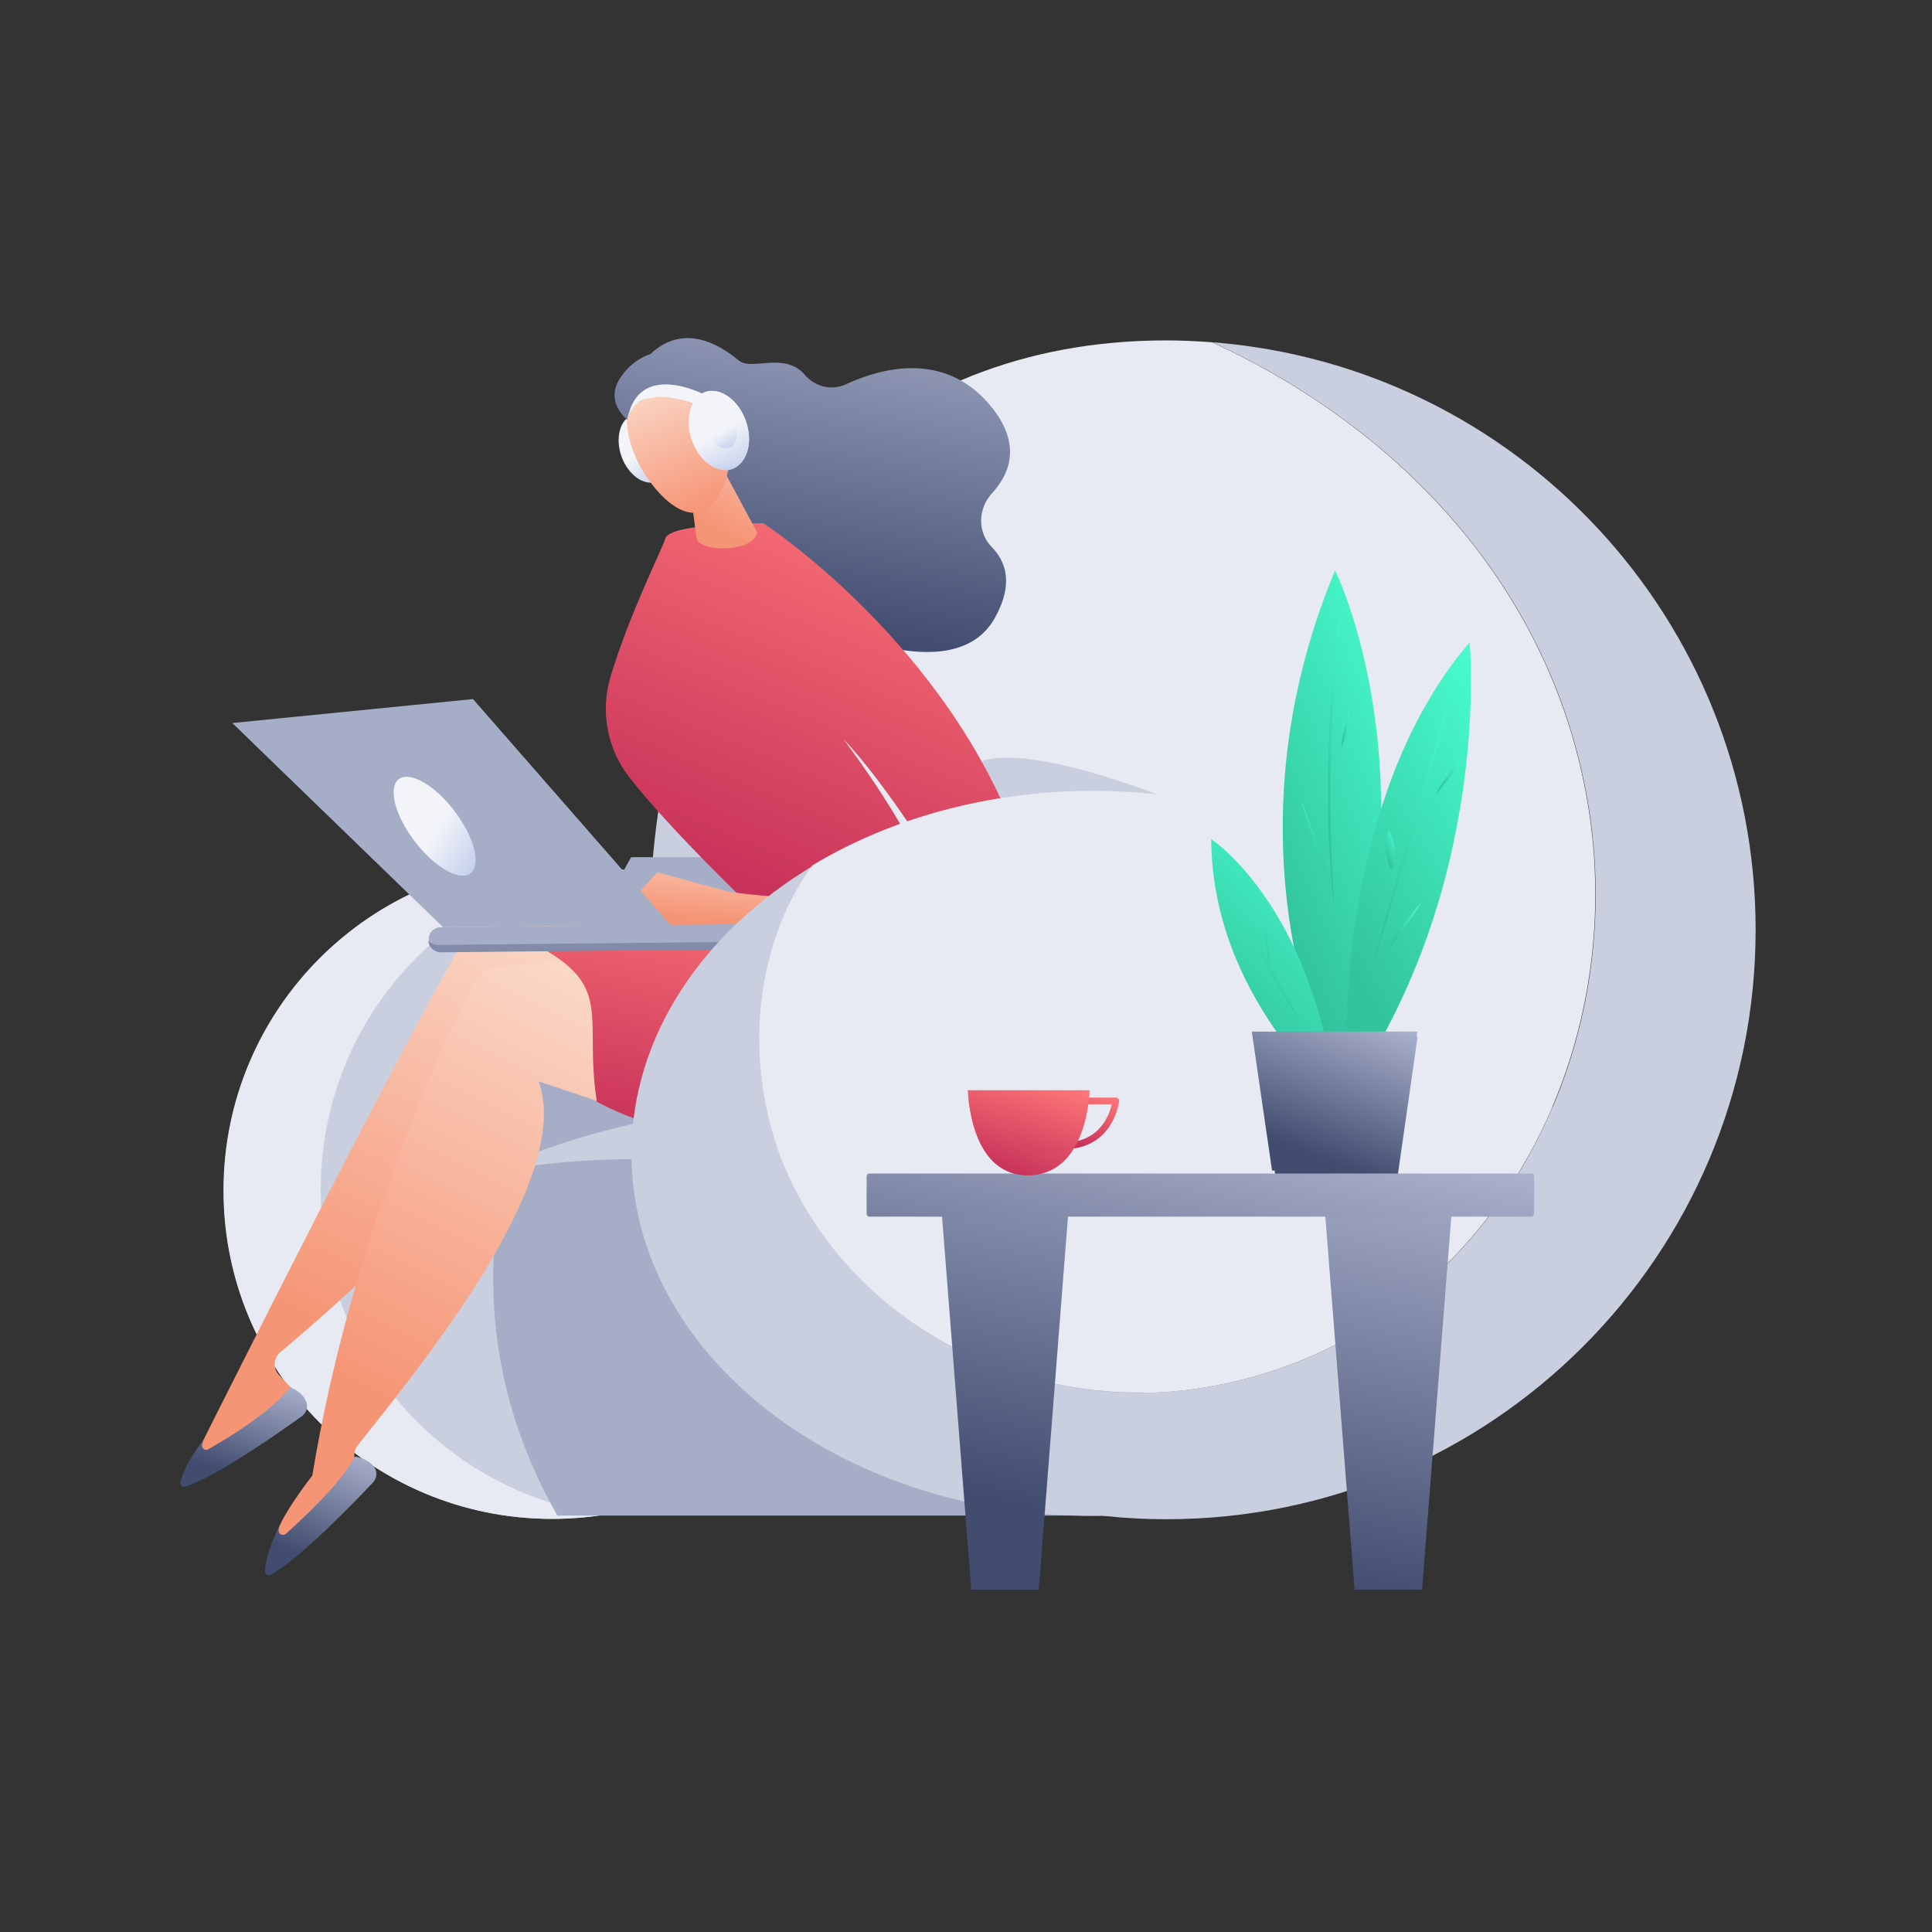 <svg width="400" height="400" viewBox="0 0 400 400" fill="none" xmlns="http://www.w3.org/2000/svg">
<rect x="0" y="0" width="400" height="400" fill="#333333" stroke="none"/>
<path d="M176.754 170.149C156.608 186.939 152.487 217.924 162.56 241.811C177.135 275.773 214.832 293.707 251.003 286.991C305.106 277.299 336.469 223.571 329.373 170.149C323.115 123.671 290.989 89.252 251.003 70.86C313.958 75.744 363.483 128.327 363.483 192.51C363.483 259.899 308.845 314.542 241.464 314.542C174.083 314.542 134.555 259.135 134.555 191.747C134.555 183.581 135.165 175.568 136.31 167.859C142.033 168.317 147.833 168.699 153.632 169.767C161.416 170.836 168.894 170.149 176.754 170.149Z" fill="#CACFDF"/>
<path d="M241.388 70.478C244.593 70.478 247.798 70.631 250.926 70.86C290.912 89.252 323.039 123.671 329.296 170.149C336.393 223.495 305.03 277.223 250.926 286.991C214.756 293.707 177.059 275.773 162.484 241.811C152.411 217.924 156.532 186.939 176.677 170.149C168.817 170.149 161.415 170.912 153.556 169.767C147.68 168.699 141.957 168.317 136.233 167.859C144.551 111.995 182.172 70.478 241.388 70.478Z" fill="#E7EAF2"/>
<path d="M114.332 314.466C76.788 314.466 46.341 284.015 46.341 246.467C46.341 208.918 76.788 178.468 114.332 178.468C151.877 178.468 182.324 208.918 182.324 246.467C182.324 284.015 151.877 314.466 114.332 314.466Z" fill="#CACFDF"/>
<path d="M114.256 178.468C117.385 178.468 120.514 178.697 123.566 179.078C91.211 184.268 66.41 212.353 66.41 246.238C66.41 280.657 91.974 309.047 125.092 313.626C121.582 314.161 117.919 314.466 114.256 314.466C76.712 314.466 46.265 284.015 46.265 246.467C46.265 208.918 76.712 178.468 114.256 178.468Z" fill="#E7EAF2"/>
<path d="M130.663 177.476H280.077L226.66 313.779H115.401C89.685 268.599 104.87 223.19 130.663 177.476Z" fill="#A6ADC7"/>
<path d="M194.152 248.909C194.152 248.909 148.977 234.027 101.589 242.651C101.589 242.651 144.398 220.137 202.928 231.814C261.61 243.567 194.152 248.909 194.152 248.909Z" fill="#CACFDF"/>
<path d="M200.257 166.944C200.257 166.944 227.499 160.914 244.211 166.257C244.211 166.257 215.061 154.046 203.462 157.48C202.546 160.533 201.478 163.738 200.257 166.944Z" fill="#CACFDF"/>
<path d="M128.679 94.518C130.052 98.334 133.334 100.7 136.004 99.708C138.675 98.716 139.82 94.9 138.446 91.007C137.073 87.192 133.791 84.826 131.121 85.818C128.373 86.734 127.305 90.626 128.679 94.518Z" fill="url(#paint0_linear_3454_2346)"/>
<path d="M39.397 303.552C39.473 303.476 91.44 199.226 99.376 189.534C100.673 187.931 102.734 187.092 104.87 187.32L121.201 189.228L140.354 230.745L108.381 212.2C111.509 234.103 72.057 268.141 58.017 279.97C56.567 281.191 56.49 283.328 57.788 284.702L61.832 288.976C52.599 298.363 51.835 302.713 39.855 305.537L39.397 303.552Z" fill="url(#paint1_linear_3454_2346)"/>
<path d="M60.077 287.22C60.077 287.22 62.595 288.06 63.434 290.273C63.816 291.341 63.434 292.563 62.442 293.249C58.322 296.226 44.586 305.918 38.252 307.826C37.718 307.979 37.26 307.521 37.337 306.987C37.642 305.537 38.71 302.56 42.068 298.21L41.915 298.897C41.533 299.66 42.373 300.5 43.136 300.042C47.333 297.676 55.956 292.41 60.077 287.22Z" fill="url(#paint2_linear_3454_2346)"/>
<path d="M57.253 317.824C57.635 314.618 64.502 305.613 64.655 305.537C72.668 256.541 92.279 214.566 98.079 203.5C99.071 201.668 100.902 200.447 102.962 200.218L119.369 198.844L146.535 235.63L111.509 223.877C119.064 244.635 85.411 284.778 74.041 299.279C72.897 300.729 73.202 302.866 74.728 303.934L76.712 305.537C67.555 315.458 67.25 318.205 56.108 323.395L57.253 317.824Z" fill="url(#paint3_linear_3454_2346)"/>
<path d="M73.507 301.568C73.507 301.568 76.178 301.873 77.552 303.858C78.162 304.85 78.009 306.147 77.17 306.987C73.66 310.726 61.908 322.937 55.956 326.066C55.498 326.295 54.888 325.99 54.888 325.456C54.888 323.929 55.346 320.877 57.864 315.992L57.711 316.679C57.482 317.519 58.474 318.129 59.161 317.595C62.824 314.237 70.379 307.368 73.507 301.568Z" fill="url(#paint4_linear_3454_2346)"/>
<path d="M196.06 191.136C196.06 191.136 210.864 213.192 212.085 223.266C213.306 233.34 207.964 236.774 192.473 238.072C146.306 241.888 123.566 228.074 123.566 228.074C120.437 207.926 129.289 202.813 102.886 191.9C102.886 191.9 125.092 194.571 131.807 191.976C138.599 189.228 196.06 191.136 196.06 191.136Z" fill="url(#paint5_linear_3454_2346)"/>
<path d="M131.731 77.194C131.731 77.194 138.751 62.846 153.021 74.675C155.616 76.812 162.484 72.768 166.604 77.576C168.741 80.094 172.175 80.934 175.151 79.56C182.553 76.126 195.22 72.844 204.53 83.376C211.627 91.465 209.338 97.8 205.37 102.15C202.47 105.279 202.317 110.24 205.37 113.292C208.269 116.269 209.872 120.848 206.056 127.793C197.51 143.438 168.894 128.708 168.894 128.708L139.286 89.634L131.731 77.194Z" fill="url(#paint6_linear_3454_2346)"/>
<path d="M144.246 92.839C144.246 92.839 142.186 80.018 132.571 85.131L131.197 87.955C131.197 87.955 124.406 83.91 128.603 77.957C132.8 71.928 140.736 70.631 147.451 76.965C154.166 83.299 157.371 88.26 155.387 94.213C153.403 100.166 149.359 96.884 149.359 96.884C149.359 96.884 149.664 92.228 147.756 90.855C145.848 89.481 145.009 92.839 145.009 92.839H144.246Z" fill="url(#paint7_linear_3454_2346)"/>
<path d="M155.998 188.236C155.998 188.236 138.752 171.828 130.281 160.915C125.703 155.038 124.253 147.254 126.39 140.156C130.281 127.106 137.149 113.598 137.76 111.461C138.752 108.255 158.058 108.332 158.058 108.332C158.058 108.332 196.136 133.059 211.093 174.881L194.305 180.147C194.305 180.147 184.385 163.433 174.541 152.901C174.541 152.901 191.558 175.339 192.168 184.573L155.998 188.236Z" fill="url(#paint8_linear_3454_2346)"/>
<path d="M123.108 194.723L136.081 180.604L151.037 184.649C151.037 184.649 168.512 187.32 178.509 184.649C188.505 181.978 188.505 181.978 188.505 181.978L211.093 174.957L214.603 184.955C215.519 187.473 214.603 190.297 212.39 191.9C210.406 193.273 208.117 194.8 206.667 195.486C203.691 196.784 138.141 195.868 138.141 195.868L123.108 194.723Z" fill="url(#paint9_linear_3454_2346)"/>
<path d="M146.917 91.923L156.76 110.24C156.074 114.208 146.077 114.361 144.475 111.995C144.322 111.766 144.246 111.461 144.169 111.155L142.338 97.113C142.109 95.892 141.27 93.679 142.338 93.144L146.23 91.084C147.756 90.244 141.499 90.168 146.917 91.923Z" fill="url(#paint10_linear_3454_2346)"/>
<path d="M129.824 87.192C129.824 87.192 129.518 93.45 135.318 100.7C141.117 107.874 145.849 106.958 147.985 103.829C150.046 100.776 152.411 95.739 150.122 88.107C147.833 80.476 130.51 79.102 129.824 87.192Z" fill="url(#paint11_linear_3454_2346)"/>
<path d="M145.848 93.373C145.848 93.373 144.704 86.81 148.519 87.573C152.335 88.336 149.206 93.831 147.909 95.816L145.848 93.373Z" fill="url(#paint12_linear_3454_2346)"/>
<path d="M129.9 86.886C130.892 83.147 133.639 82.613 133.639 82.613C136.386 81.926 139.439 81.773 145.62 84.292C145.62 84.292 155.54 90.55 147.604 82.613C141.88 79.331 131.731 76.431 129.9 86.886Z" fill="url(#paint13_linear_3454_2346)"/>
<path d="M189.421 195.944C190.413 195.563 191.1 194.647 191.1 193.502C191.1 192.052 189.955 190.907 188.505 190.984L91.287 191.976C89.837 191.976 88.692 193.121 88.769 194.571C88.769 196.021 89.913 197.165 91.363 197.089L188.581 196.097C188.887 196.173 189.192 196.097 189.421 195.944Z" fill="#A6ADC7"/>
<path d="M90.677 195.639L187.895 194.647C188.2 194.647 188.506 194.571 188.811 194.494C189.803 194.113 190.49 193.197 190.49 192.052C190.49 191.976 190.49 191.976 190.49 191.9C190.871 192.357 191.1 192.892 191.1 193.579C191.1 194.647 190.413 195.639 189.421 196.021C189.116 196.097 188.811 196.173 188.506 196.173L91.287 197.165C89.914 197.165 88.769 196.097 88.693 194.8C89.227 195.334 89.914 195.639 90.677 195.639Z" fill="#828BAA"/>
<path d="M138.828 191.518L97.926 144.735L48.096 149.696L91.745 191.976L138.828 191.518Z" fill="#A6ADC7"/>
<path d="M85.869 174.194C89.914 179.536 95.103 182.512 97.392 180.833C99.681 179.078 98.231 173.354 94.111 167.936C90.066 162.594 84.877 159.617 82.588 161.296C80.299 163.051 81.749 168.852 85.869 174.194Z" fill="url(#paint14_linear_3454_2346)"/>
<path d="M143.254 91.084C144.78 95.434 148.595 98.105 151.648 97.037C154.7 95.968 155.997 91.465 154.395 87.115C152.869 82.765 149.053 80.094 146.001 81.162C142.948 82.307 141.728 86.734 143.254 91.084Z" fill="url(#paint15_linear_3454_2346)"/>
<path d="M143.254 91.084C144.78 95.434 148.595 98.105 151.648 97.037C154.7 95.968 155.997 91.465 154.395 87.115C152.869 82.765 149.053 80.094 146.001 81.162C142.948 82.307 141.728 86.734 143.254 91.084Z" fill="url(#paint16_linear_3454_2346)"/>
<path d="M146.84 89.863C147.604 92 149.435 93.297 150.885 92.763C152.411 92.229 152.945 90.092 152.258 87.955C151.495 85.818 149.664 84.52 148.214 85.055C146.688 85.589 146.154 87.726 146.84 89.863Z" fill="url(#paint17_linear_3454_2346)"/>
<path d="M146.001 81.239C146.23 81.162 146.382 81.086 146.611 81.086C144.246 82.689 143.483 86.581 144.856 90.473C146.306 94.594 149.74 97.189 152.64 96.579C152.335 96.808 152.029 96.96 151.648 97.113C148.595 98.181 144.78 95.587 143.254 91.16C141.728 86.734 142.948 82.307 146.001 81.239Z" fill="url(#paint18_linear_3454_2346)"/>
<path d="M162.56 241.811C177.135 275.773 214.832 293.707 251.003 286.991C284.426 280.962 309.151 258.22 321.513 229.143C322.047 232.272 322.276 235.553 322.276 238.835C322.276 280.275 279.39 313.855 226.508 313.855C173.625 313.855 130.739 280.275 130.739 238.835C130.739 214.566 145.467 192.968 168.36 179.231C155.616 196.631 154.09 221.74 162.56 241.811Z" fill="#CACFDF"/>
<path d="M321.436 229.066C309.074 258.143 284.35 280.962 250.926 286.915C214.756 293.631 177.059 275.696 162.484 241.735C154.014 221.663 155.54 196.555 168.207 179.154C184.308 169.462 204.53 163.738 226.355 163.738C275.193 163.738 315.408 192.205 321.436 229.066Z" fill="#E7EAF2"/>
<path d="M276.414 222.89C276.338 223.195 252.071 176.412 276.414 118.106C276.414 118.106 297.933 161.073 276.414 222.89Z" fill="url(#paint19_linear_3454_2346)"/>
<path d="M278.856 226.629C278.856 226.629 274.354 167.941 304.267 132.988C304.267 132.988 309.074 183.128 278.856 226.629Z" fill="url(#paint20_linear_3454_2346)"/>
<path d="M276.719 227.545C276.719 227.545 250.927 206.405 250.774 173.741C250.774 173.741 271.53 187.173 276.719 227.545Z" fill="url(#paint21_linear_3454_2346)"/>
<path d="M289.234 242.351H263.365L259.168 213.579H293.431L289.234 242.351Z" fill="url(#paint22_linear_3454_2346)"/>
<path d="M287.326 214.571L283.434 241.893H263.823L264.052 243.343H289.386L293.507 214.571H287.326Z" fill="url(#paint23_linear_3454_2346)"/>
<path d="M299.917 145.962C298.62 150.77 297.323 155.578 295.949 160.386L291.829 174.81L287.555 189.157L285.419 196.331L283.206 203.505L285.113 196.255L287.097 189.081L291.218 174.657L295.415 160.309C296.941 155.501 298.391 150.693 299.917 145.962Z" fill="url(#paint24_linear_3454_2346)"/>
<path d="M255.429 181.144C256.268 183.968 257.26 186.715 258.252 189.463C259.32 192.21 260.389 194.881 261.686 197.476C262.907 200.147 264.281 202.666 265.73 205.26L266.799 207.168L267.943 209L269.088 210.832L270.309 212.663L269.012 210.908L267.715 209.153L266.494 207.321L265.349 205.489C263.823 202.971 262.449 200.376 261.228 197.781C260.007 195.11 258.863 192.439 257.947 189.615C256.879 186.868 256.039 184.044 255.429 181.144Z" fill="url(#paint25_linear_3454_2346)"/>
<path d="M277.635 126.501C277.101 131.766 276.567 136.956 276.261 142.222C275.88 147.488 275.651 152.754 275.575 158.02C275.422 163.286 275.498 168.552 275.575 173.818L275.727 177.786L275.88 181.755L276.109 185.723L276.338 189.692L275.956 185.723L275.575 181.755L275.346 177.786L275.117 173.818C274.888 168.552 274.888 163.286 274.964 158.02C275.117 152.754 275.346 147.488 275.804 142.222C276.261 136.956 276.872 131.69 277.635 126.501Z" fill="url(#paint26_linear_3454_2346)"/>
<path d="M286.944 196.942C288.013 195.11 289.157 193.355 290.378 191.676C291.599 189.997 292.896 188.318 294.346 186.715C293.278 188.547 292.133 190.302 290.912 191.981C289.615 193.736 288.394 195.339 286.944 196.942Z" fill="url(#paint27_linear_3454_2346)"/>
<path d="M288.165 180.228C287.326 178.855 287.097 177.481 286.944 176.031C286.868 174.657 286.944 173.283 287.555 171.833C288.394 173.207 288.623 174.581 288.776 176.031C288.852 177.481 288.776 178.855 288.165 180.228Z" fill="url(#paint28_linear_3454_2346)"/>
<path d="M297.17 164.507C297.933 163.133 298.772 161.912 299.688 160.615C300.604 159.394 301.596 158.172 302.741 157.028C301.977 158.401 301.138 159.622 300.222 160.92C299.23 162.141 298.238 163.362 297.17 164.507Z" fill="url(#paint29_linear_3454_2346)"/>
<path d="M277.635 155.196C277.787 153.746 278.016 152.372 278.322 150.922C278.627 149.549 279.008 148.175 279.466 146.801C279.314 148.251 279.085 149.625 278.779 151.075C278.474 152.525 278.169 153.899 277.635 155.196Z" fill="url(#paint30_linear_3454_2346)"/>
<path d="M274.887 181.144C274.277 179.923 273.743 178.626 273.209 177.328C272.675 176.031 272.217 174.733 271.759 173.436C271.301 172.139 270.843 170.765 270.462 169.467L269.851 167.483C269.698 166.796 269.47 166.109 269.317 165.423C269.622 166.033 269.851 166.72 270.08 167.331L270.843 169.315C271.301 170.612 271.835 171.91 272.293 173.207C272.751 174.504 273.209 175.802 273.667 177.176C274.048 178.473 274.506 179.847 274.887 181.144Z" fill="url(#paint31_linear_3454_2346)"/>
<path d="M262.831 199.689C262.449 198.087 262.22 196.408 262.068 194.652C261.915 192.973 261.839 191.218 261.991 189.463C262.22 191.142 262.297 192.821 262.449 194.576C262.602 196.331 262.754 198.01 262.831 199.689Z" fill="url(#paint32_linear_3454_2346)"/>
<path d="M294.422 329.124H280.458L274.048 247.388H300.832L294.422 329.124Z" fill="url(#paint33_linear_3454_2346)"/>
<path d="M215.061 329.124H201.097L194.687 247.388H221.471L215.061 329.124Z" fill="url(#paint34_linear_3454_2346)"/>
<path d="M317.086 251.891H179.958C179.653 251.891 179.424 251.585 179.424 251.204V243.648C179.424 243.267 179.653 242.961 179.958 242.961H317.086C317.392 242.961 317.621 243.267 317.621 243.648V251.204C317.621 251.509 317.392 251.891 317.086 251.891Z" fill="url(#paint35_linear_3454_2346)"/>
<path d="M220.25 237.924V236.551C227.728 236.551 229.712 230.751 230.17 228.614H222.845V227.24H231.01C231.239 227.24 231.391 227.316 231.544 227.469C231.696 227.622 231.773 227.774 231.696 228.003C231.696 228.079 231.391 230.522 229.865 232.964C228.415 235.253 225.592 237.924 220.25 237.924Z" fill="url(#paint36_linear_3454_2346)"/>
<path d="M200.41 225.714H225.592C225.592 225.714 225.287 243.267 213.001 243.267C200.715 243.267 200.41 225.714 200.41 225.714Z" fill="url(#paint37_linear_3454_2346)"/>
<path d="M217.884 238.84C209.796 238.84 206.972 230.98 206.057 225.79H200.41C200.41 225.79 200.639 243.343 212.772 243.343C217.121 243.343 219.945 241.054 221.776 238.154C220.632 238.535 219.334 238.84 217.884 238.84Z" fill="url(#paint38_linear_3454_2346)"/>
<defs>
<linearGradient id="paint0_linear_3454_2346" x1="137.691" y1="99.656" x2="128.962" y2="85.149" gradientUnits="userSpaceOnUse">
<stop stop-color="#C5D0ED"/>
<stop offset="0.448" stop-color="#F2F4F8"/>
</linearGradient>
<linearGradient id="paint1_linear_3454_2346" x1="84.062" y1="280.675" x2="126.697" y2="181.428" gradientUnits="userSpaceOnUse">
<stop stop-color="#F69576"/>
<stop offset="1" stop-color="#FBE2D4"/>
</linearGradient>
<linearGradient id="paint2_linear_3454_2346" x1="46.371" y1="311.029" x2="55.668" y2="284.48" gradientUnits="userSpaceOnUse">
<stop offset="0.213" stop-color="#424C6F"/>
<stop offset="1" stop-color="#ABB2CE"/>
</linearGradient>
<linearGradient id="paint3_linear_3454_2346" x1="85.774" y1="292.002" x2="135.565" y2="193.332" gradientUnits="userSpaceOnUse">
<stop stop-color="#F69576"/>
<stop offset="1" stop-color="#FBE2D4"/>
</linearGradient>
<linearGradient id="paint4_linear_3454_2346" x1="59.52" y1="328.354" x2="73.295" y2="299.363" gradientUnits="userSpaceOnUse">
<stop offset="0.213" stop-color="#424C6F"/>
<stop offset="1" stop-color="#ABB2CE"/>
</linearGradient>
<linearGradient id="paint5_linear_3454_2346" x1="150.053" y1="247.95" x2="163.202" y2="180.868" gradientUnits="userSpaceOnUse">
<stop stop-color="#BF2655"/>
<stop offset="1" stop-color="#FF7878"/>
</linearGradient>
<linearGradient id="paint6_linear_3454_2346" x1="161.353" y1="150.809" x2="178.042" y2="51.442" gradientUnits="userSpaceOnUse">
<stop offset="0.213" stop-color="#424C6F"/>
<stop offset="1" stop-color="#ABB2CE"/>
</linearGradient>
<linearGradient id="paint7_linear_3454_2346" x1="131.654" y1="145.821" x2="148.343" y2="46.454" gradientUnits="userSpaceOnUse">
<stop offset="0.213" stop-color="#424C6F"/>
<stop offset="1" stop-color="#ABB2CE"/>
</linearGradient>
<linearGradient id="paint8_linear_3454_2346" x1="151.156" y1="198.907" x2="191.969" y2="100.409" gradientUnits="userSpaceOnUse">
<stop stop-color="#BF2655"/>
<stop offset="1" stop-color="#FF7878"/>
</linearGradient>
<linearGradient id="paint9_linear_3454_2346" x1="168.926" y1="192.089" x2="170.7" y2="171.144" gradientUnits="userSpaceOnUse">
<stop stop-color="#F69576"/>
<stop offset="1" stop-color="#FBE2D4"/>
</linearGradient>
<linearGradient id="paint10_linear_3454_2346" x1="146.286" y1="108.026" x2="161.088" y2="78.912" gradientUnits="userSpaceOnUse">
<stop stop-color="#F69576"/>
<stop offset="1" stop-color="#FBE2D4"/>
</linearGradient>
<linearGradient id="paint11_linear_3454_2346" x1="146.572" y1="105.107" x2="134.083" y2="74.928" gradientUnits="userSpaceOnUse">
<stop stop-color="#F69576"/>
<stop offset="1" stop-color="#FBE2D4"/>
</linearGradient>
<linearGradient id="paint12_linear_3454_2346" x1="144.004" y1="108.242" x2="151.205" y2="76.385" gradientUnits="userSpaceOnUse">
<stop stop-color="#F69576"/>
<stop offset="1" stop-color="#FBE2D4"/>
</linearGradient>
<linearGradient id="paint13_linear_3454_2346" x1="140.368" y1="88.985" x2="140.016" y2="77.924" gradientUnits="userSpaceOnUse">
<stop stop-color="#C5D0ED"/>
<stop offset="0.448" stop-color="#F2F4F8"/>
</linearGradient>
<linearGradient id="paint14_linear_3454_2346" x1="100.12" y1="177.263" x2="78.811" y2="164.304" gradientUnits="userSpaceOnUse">
<stop stop-color="#C5D0ED"/>
<stop offset="0.448" stop-color="#F2F4F8"/>
</linearGradient>
<linearGradient id="paint15_linear_3454_2346" x1="153.593" y1="97.027" x2="143.615" y2="80.446" gradientUnits="userSpaceOnUse">
<stop stop-color="#C5D0ED"/>
<stop offset="0.448" stop-color="#F2F4F8"/>
</linearGradient>
<linearGradient id="paint16_linear_3454_2346" x1="153.593" y1="97.027" x2="143.615" y2="80.446" gradientUnits="userSpaceOnUse">
<stop stop-color="#C5D0ED"/>
<stop offset="0.448" stop-color="#F2F4F8"/>
</linearGradient>
<linearGradient id="paint17_linear_3454_2346" x1="151.875" y1="92.691" x2="147.05" y2="84.673" gradientUnits="userSpaceOnUse">
<stop stop-color="#C5D0ED"/>
<stop offset="0.448" stop-color="#F2F4F8"/>
</linearGradient>
<linearGradient id="paint18_linear_3454_2346" x1="152.431" y1="96.25" x2="141.381" y2="81.945" gradientUnits="userSpaceOnUse">
<stop stop-color="#C5D0ED"/>
<stop offset="0.448" stop-color="#F2F4F8"/>
</linearGradient>
<linearGradient id="paint19_linear_3454_2346" x1="248.109" y1="182.926" x2="303.722" y2="158.567" gradientUnits="userSpaceOnUse">
<stop offset="0.213" stop-color="#33C49E"/>
<stop offset="1" stop-color="#48FDCF"/>
</linearGradient>
<linearGradient id="paint20_linear_3454_2346" x1="261.201" y1="198.716" x2="321.935" y2="160.837" gradientUnits="userSpaceOnUse">
<stop offset="0.213" stop-color="#33C49E"/>
<stop offset="1" stop-color="#48FDCF"/>
</linearGradient>
<linearGradient id="paint21_linear_3454_2346" x1="244.411" y1="221.662" x2="283.115" y2="179.626" gradientUnits="userSpaceOnUse">
<stop offset="0.213" stop-color="#33C49E"/>
<stop offset="1" stop-color="#48FDCF"/>
</linearGradient>
<linearGradient id="paint22_linear_3454_2346" x1="267.112" y1="246.359" x2="281.465" y2="209.023" gradientUnits="userSpaceOnUse">
<stop offset="0.213" stop-color="#424C6F"/>
<stop offset="1" stop-color="#ABB2CE"/>
</linearGradient>
<linearGradient id="paint23_linear_3454_2346" x1="274.05" y1="249.026" x2="288.403" y2="211.69" gradientUnits="userSpaceOnUse">
<stop offset="0.213" stop-color="#424C6F"/>
<stop offset="1" stop-color="#ABB2CE"/>
</linearGradient>
<linearGradient id="paint24_linear_3454_2346" x1="272.566" y1="187.099" x2="310.58" y2="162.27" gradientUnits="userSpaceOnUse">
<stop offset="0.213" stop-color="#33C49E"/>
<stop offset="1" stop-color="#48FDCF"/>
</linearGradient>
<linearGradient id="paint25_linear_3454_2346" x1="251.47" y1="208.966" x2="274.199" y2="184.903" gradientUnits="userSpaceOnUse">
<stop offset="0.213" stop-color="#33C49E"/>
<stop offset="1" stop-color="#48FDCF"/>
</linearGradient>
<linearGradient id="paint26_linear_3454_2346" x1="271.808" y1="158.51" x2="280.759" y2="157.622" gradientUnits="userSpaceOnUse">
<stop offset="0.213" stop-color="#33C49E"/>
<stop offset="1" stop-color="#48FDCF"/>
</linearGradient>
<linearGradient id="paint27_linear_3454_2346" x1="287.366" y1="197.197" x2="293.921" y2="186.472" gradientUnits="userSpaceOnUse">
<stop offset="0.213" stop-color="#33C49E"/>
<stop offset="1" stop-color="#48FDCF"/>
</linearGradient>
<linearGradient id="paint28_linear_3454_2346" x1="285.452" y1="177.278" x2="290.272" y2="174.868" gradientUnits="userSpaceOnUse">
<stop offset="0.213" stop-color="#33C49E"/>
<stop offset="1" stop-color="#48FDCF"/>
</linearGradient>
<linearGradient id="paint29_linear_3454_2346" x1="297.564" y1="164.74" x2="302.264" y2="156.812" gradientUnits="userSpaceOnUse">
<stop offset="0.213" stop-color="#33C49E"/>
<stop offset="1" stop-color="#48FDCF"/>
</linearGradient>
<linearGradient id="paint30_linear_3454_2346" x1="276.182" y1="152.246" x2="281.004" y2="149.836" gradientUnits="userSpaceOnUse">
<stop offset="0.213" stop-color="#33C49E"/>
<stop offset="1" stop-color="#48FDCF"/>
</linearGradient>
<linearGradient id="paint31_linear_3454_2346" x1="266.561" y1="177.694" x2="277.647" y2="168.89" gradientUnits="userSpaceOnUse">
<stop offset="0.213" stop-color="#33C49E"/>
<stop offset="1" stop-color="#48FDCF"/>
</linearGradient>
<linearGradient id="paint32_linear_3454_2346" x1="260.925" y1="194.916" x2="263.817" y2="194.325" gradientUnits="userSpaceOnUse">
<stop offset="0.213" stop-color="#33C49E"/>
<stop offset="1" stop-color="#48FDCF"/>
</linearGradient>
<linearGradient id="paint33_linear_3454_2346" x1="270.473" y1="354.61" x2="294.838" y2="237.159" gradientUnits="userSpaceOnUse">
<stop offset="0.213" stop-color="#424C6F"/>
<stop offset="1" stop-color="#ABB2CE"/>
</linearGradient>
<linearGradient id="paint34_linear_3454_2346" x1="195.438" y1="333.857" x2="219.803" y2="216.406" gradientUnits="userSpaceOnUse">
<stop offset="0.213" stop-color="#424C6F"/>
<stop offset="1" stop-color="#ABB2CE"/>
</linearGradient>
<linearGradient id="paint35_linear_3454_2346" x1="232.538" y1="324.37" x2="252.251" y2="229.343" gradientUnits="userSpaceOnUse">
<stop offset="0.213" stop-color="#424C6F"/>
<stop offset="1" stop-color="#ABB2CE"/>
</linearGradient>
<linearGradient id="paint36_linear_3454_2346" x1="222.773" y1="238.99" x2="228.235" y2="225.824" gradientUnits="userSpaceOnUse">
<stop stop-color="#BF2655"/>
<stop offset="1" stop-color="#FF7878"/>
</linearGradient>
<linearGradient id="paint37_linear_3454_2346" x1="207.436" y1="245.464" x2="214.603" y2="222.329" gradientUnits="userSpaceOnUse">
<stop stop-color="#BF2655"/>
<stop offset="1" stop-color="#FF7878"/>
</linearGradient>
<linearGradient id="paint38_linear_3454_2346" x1="206.182" y1="245.394" x2="214.351" y2="223.022" gradientUnits="userSpaceOnUse">
<stop stop-color="#BF2655"/>
<stop offset="1" stop-color="#FF7878"/>
</linearGradient>
</defs>
</svg>
